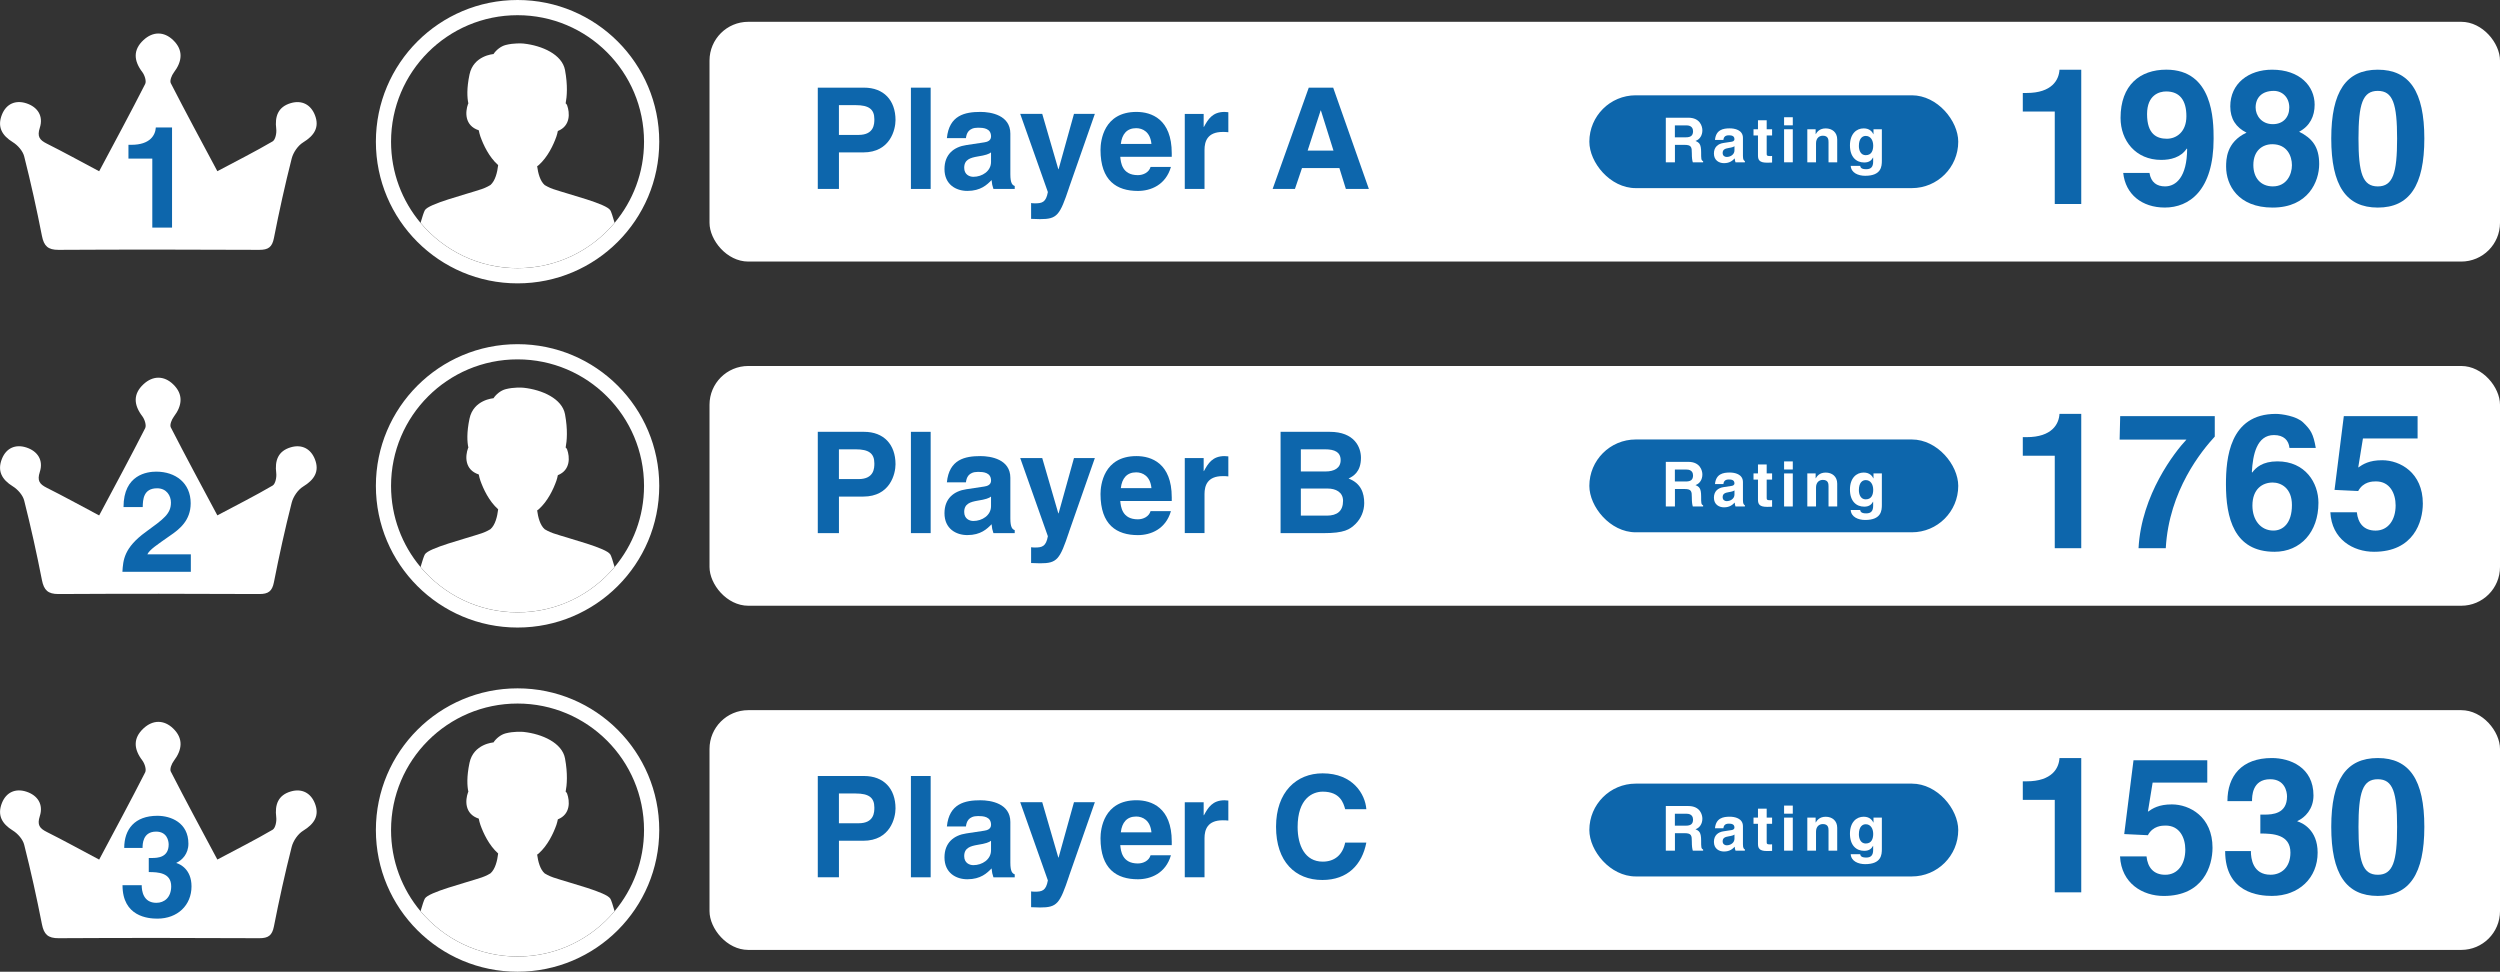 <?xml version="1.0" encoding="UTF-8"?>
<svg xmlns="http://www.w3.org/2000/svg" version="1.1" viewBox="0 0 967.46 376.05">
  <rect x="0" y="0" width="967.46" height="376.05" fill="#333333" stroke="none"/>
  <defs>
    <style>
      .cls-1 {
        fill: #fff;
      }

      .cls-2 {
        fill: #0d66ac;
      }
    </style>
  </defs>
  <!-- Generator: Adobe Illustrator 28.7.8, SVG Export Plug-In . SVG Version: 1.2.0 Build 200)  -->
  <g>
    <g id="_レイヤー_1" data-name="レイヤー_1">
      <rect class="cls-1" x="274.57" y="8.44" width="692.89" height="92.78" rx="15" ry="15"/>
      <path class="cls-1" d="M38.37,66.28c6.2-11.65,12.14-22.64,17.81-33.78.55-1.09-.2-3.4-1.09-4.58-3.35-4.39-3.67-8.62.46-12.44,3.64-3.36,7.93-3.35,11.46.05,3.99,3.84,3.56,8.19.26,12.53-.83,1.09-1.66,3.17-1.18,4.12,5.78,11.28,11.81,22.44,18.02,34.07,7.61-4.04,14.63-7.58,21.4-11.54,1.07-.63,1.59-3.25,1.39-4.82-.62-4.89.74-8.56,5.65-9.99,4.32-1.26,7.75.62,9.33,4.68,1.83,4.71-.3,7.91-4.55,10.51-2.03,1.24-3.85,3.9-4.45,6.25-2.59,10.19-4.85,20.48-6.88,30.8-.69,3.51-2.2,4.56-5.65,4.55-25.9-.12-51.81-.15-77.71,0-4.07.02-5.64-1.49-6.41-5.38-2.02-10.32-4.29-20.6-6.87-30.79-.53-2.1-2.49-4.32-4.4-5.5-4.28-2.64-6.08-6-4.21-10.67,1.67-4.18,5.26-5.73,9.43-4.38,4.41,1.43,6.69,4.96,5.22,9.49-1.08,3.35-.12,4.7,2.68,6.1,6.49,3.25,12.85,6.76,20.31,10.72Z"/>
      <g>
        <path class="cls-1" d="M200.29,0c-30.28,0-54.83,24.55-54.83,54.83s24.55,54.83,54.83,54.83,54.83-24.55,54.83-54.83S230.57,0,200.29,0ZM237.83,86.25c-8.97,10.72-22.46,17.54-37.54,17.54s-28.57-6.82-37.55-17.54c-7.13-8.5-11.41-19.46-11.41-31.41,0-27.04,21.91-48.96,48.95-48.96s48.95,21.92,48.95,48.96c0,11.96-4.29,22.91-11.41,31.42Z"/>
        <path class="cls-1" d="M236.16,81.37c-1.42-2.49-15.53-5.99-22.05-8.19-1.72-.58-3.27-1.52-3.32-1.56-1.77-1.54-2.56-4.58-2.92-7.28.2-.15.41-.28.6-.44,3.55-3.18,5.7-7.83,6.85-11.06.25-.7.4-1.42.56-2.14,4.97-1.99,4.63-7.07,3.59-9.95-.14-.38-.35-.6-.57-.75.5-2.61.86-6.93-.25-12.9-1.12-6-8.82-9.46-16.03-10.24-.65-.07-3.83-.24-6.88.54-1.99.5-3.8,2.04-4.77,3.53,0,0-7.73.51-9.28,7.9-1.14,5.42-.91,9.01-.44,11.2-.05.09-.11.14-.14.25-1.08,2.99-1.4,8.32,4.16,10.14.17.81.35,1.62.63,2.4,1.15,3.23,3.3,7.88,6.85,11.06,0,0,.02.01.03.02-.33,2.8-1.12,6.08-2.99,7.7-.04.04-1.6.98-3.32,1.56-6.53,2.2-20.63,5.7-22.05,8.19-.38.67-.97,2.47-1.67,4.88,8.97,10.72,22.46,17.54,37.55,17.54s28.56-6.82,37.54-17.54c-.69-2.42-1.28-4.21-1.66-4.88Z"/>
      </g>
      <path class="cls-2" d="M49.71,56.04h1.09c7.37,0,9.34-3.82,9.5-6.72h6.28v38.76h-7.64v-26.7h-9.23v-5.35Z"/>
      <g>
        <path class="cls-2" d="M324.66,73.12h-8.19v-39.2h17.91c7.59,0,12.17,4.86,12.17,12.56,0,3.55-1.97,12.5-12.5,12.5h-9.39v14.14ZM332.25,52.21c6.11,0,6.11-4.37,6.11-6.11,0-3.82-2.13-5.41-7.21-5.41h-6.5v11.52h7.59Z"/>
        <path class="cls-2" d="M360.15,73.12h-7.64v-39.2h7.64v39.2Z"/>
        <path class="cls-2" d="M390.99,67.44c0,3.44.76,4.2,1.69,4.53v1.15h-8.24c-.44-1.36-.55-1.8-.71-3.44-1.75,1.8-4.2,4.2-9.39,4.2-4.37,0-8.84-2.46-8.84-8.46,0-5.68,3.6-8.57,8.46-9.28l6.88-1.04c1.2-.16,2.68-.66,2.68-2.29,0-3.22-3.06-3.39-5.02-3.39-3.82,0-4.48,2.35-4.7,4.04h-7.37c.87-8.9,7.04-10.15,12.99-10.15,4.09,0,11.57,1.26,11.57,8.41v15.72ZM383.51,58.98c-.76.6-2.02,1.09-5.19,1.58-2.84.49-5.19,1.2-5.19,4.37,0,2.68,2.08,3.49,3.55,3.49,3.39,0,6.83-2.18,6.83-5.73v-3.71Z"/>
        <path class="cls-2" d="M413.71,72.63c-3.6,10.76-4.59,12.17-11.25,12.17-1.04,0-2.35-.05-3.44-.11v-6.11c.33.05.82.11,1.47.11,2.78,0,4.31-.38,5.02-4.37l-10.7-30.25h8.52l6.22,21.4h.11l5.95-21.4h8.08l-9.99,28.55Z"/>
        <path class="cls-2" d="M453.13,64.61c-2.02,6.99-7.81,9.28-12.78,9.28-8.19,0-14.47-3.93-14.47-15.89,0-3.49,1.2-14.69,13.92-14.69,5.73,0,13.65,2.73,13.65,16v1.37h-19.93c.22,2.18.66,7.1,6.82,7.1,2.13,0,4.31-1.09,4.91-3.17h7.86ZM445.59,55.71c-.44-4.7-3.44-6.11-5.9-6.11-3.6,0-5.51,2.29-5.95,6.11h11.85Z"/>
        <path class="cls-2" d="M458.48,44.08h7.32v5.02h.11c1.58-2.95,3.33-5.79,7.97-5.79.49,0,.98.05,1.47.11v7.75c-.66-.11-1.47-.11-2.18-.11-5.95,0-7.04,3.71-7.04,6.93v15.12h-7.64v-29.04Z"/>
        <path class="cls-2" d="M501.12,73.12h-8.63l13.98-39.2h9.45l13.81,39.2h-8.9l-2.51-8.08h-14.47l-2.73,8.08ZM506.04,58.27h9.99l-4.86-15.51h-.11l-5.02,15.51Z"/>
      </g>
      <g>
        <path class="cls-2" d="M782.79,35.98h1.46c9.88,0,12.52-5.12,12.74-9h8.42v51.97h-10.25v-35.79h-12.37v-7.17Z"/>
        <path class="cls-2" d="M831.83,66.94v.07c.59,3.59,2.86,5.12,6,5.12,4.25,0,8.49-3.59,8.56-14.49l-.15-.15c-2.34,3.51-6.37,4.39-9.88,4.39-9.96,0-15.74-7.54-15.74-16.25,0-12.74,7.54-18.67,17.71-18.67,18.01,0,18.3,19.4,18.3,26.72,0,20.13-9.52,26.64-18.88,26.64-8.86,0-15.23-5.12-16.1-13.4h10.17ZM838.56,53.69c3.59,0,7.54-2.56,7.54-8.71s-2.56-9.59-7.83-9.59c-2.63,0-7.39,1.32-7.39,8.78,0,7.83,3.81,9.52,7.69,9.52Z"/>
        <path class="cls-2" d="M879.48,80.33c-13.39,0-18.01-8.71-18.01-15.81,0-2.63,0-9.52,7.9-13.18-4.1-2.05-6.29-5.34-6.29-10.17,0-8.86,7.1-14.2,16.18-14.2,10.76,0,16.47,6.37,16.47,13.54,0,4.46-1.83,8.27-6,10.47,4.98,2.49,7.76,5.78,7.76,12.52s-4.25,16.83-18.01,16.83ZM879.33,55.81c-3.73,0-7.32,2.42-7.32,8.05,0,4.98,2.85,8.27,7.54,8.27,5.34,0,7.39-4.61,7.39-8.2s-1.9-8.12-7.61-8.12ZM885.92,41.61c0-3.95-2.71-6.44-6-6.44-4.61,0-7.03,2.64-7.03,6.44,0,3.07,2.27,6.44,6.66,6.44,4.03,0,6.37-2.71,6.37-6.44Z"/>
        <path class="cls-2" d="M920.17,26.97c12.22,0,18.01,8.42,18.01,26.64s-5.78,26.72-18.01,26.72-18.01-8.49-18.01-26.72,5.78-26.64,18.01-26.64ZM920.17,72.14c5.86,0,7.47-5.12,7.47-18.52s-1.61-18.45-7.47-18.45-7.47,5.05-7.47,18.45,1.61,18.52,7.47,18.52Z"/>
      </g>
      <rect class="cls-2" x="615.05" y="36.88" width="142.76" height="35.92" rx="17.96" ry="17.96"/>
      <g>
        <path class="cls-1" d="M644.62,45.55h8.73c4.59,0,5.44,3.39,5.44,4.88,0,1.9-.96,3.54-2.67,4.11,1.42.63,2.19,1.15,2.19,4.38,0,2.53,0,3.15.77,3.44v.46h-3.99c-.24-.82-.38-1.71-.38-3.49,0-2.36-.14-3.27-2.81-3.27h-3.73v6.76h-3.53v-17.27ZM652.39,53.14c1.88,0,2.79-.65,2.79-2.36,0-.91-.41-2.26-2.53-2.26h-4.5v4.62h4.23Z"/>
        <path class="cls-1" d="M674.49,60.31c0,1.52.34,1.85.75,2v.5h-3.63c-.19-.6-.24-.79-.31-1.52-.77.79-1.85,1.85-4.14,1.85-1.92,0-3.9-1.08-3.9-3.73,0-2.5,1.59-3.78,3.73-4.09l3.03-.46c.53-.07,1.18-.29,1.18-1.01,0-1.42-1.35-1.49-2.21-1.49-1.68,0-1.97,1.03-2.07,1.78h-3.25c.38-3.92,3.1-4.47,5.72-4.47,1.8,0,5.1.55,5.1,3.7v6.93ZM671.2,56.58c-.34.26-.89.48-2.28.7-1.25.22-2.28.53-2.28,1.92,0,1.18.91,1.54,1.56,1.54,1.49,0,3.01-.96,3.01-2.53v-1.64Z"/>
        <path class="cls-1" d="M683.68,50.02h2.09v2.4h-2.09v6.95c0,.75.02,1.03,1.39,1.03.22,0,.46-.02.7-.05v2.55c-.53.02-1.06.05-1.59.05h-.43c-2.91,0-3.44-1.11-3.44-2.77v-7.77h-1.73v-2.4h1.73v-3.46h3.37v3.46Z"/>
        <path class="cls-1" d="M693.78,48.5h-3.37v-3.13h3.37v3.13ZM693.78,50.02v12.79h-3.37v-12.79h3.37Z"/>
        <path class="cls-1" d="M710.98,62.81h-3.37v-7.77c0-.94-.05-2.52-2.19-2.52-1.49,0-2.65,1.01-2.65,2.96v7.33h-3.37v-12.79h3.22v1.88h.05c.46-.77,1.42-2.21,3.85-2.21s4.45,1.47,4.45,4.28v8.85Z"/>
        <path class="cls-1" d="M728.25,50.02v12.12c0,2.21-.17,5.89-6.47,5.89-2.64,0-5.43-1.13-5.58-3.85h3.65c.14.65.41,1.3,2.36,1.3,1.8,0,2.67-.87,2.67-2.93v-1.54l-.05-.05c-.55.99-1.39,1.92-3.42,1.92-3.08,0-5.51-2.14-5.51-6.61s2.5-6.59,5.31-6.59c2.38,0,3.34,1.4,3.75,2.24h.05v-1.9h3.22ZM722.04,60.05c2.29,0,2.86-1.95,2.86-3.7,0-2.07-1.01-3.75-2.89-3.75-1.25,0-2.65.91-2.65,3.9,0,1.64.67,3.56,2.67,3.56Z"/>
      </g>
      <rect class="cls-1" x="274.57" y="141.63" width="692.89" height="92.78" rx="15" ry="15"/>
      <path class="cls-1" d="M38.37,199.47c6.2-11.65,12.14-22.64,17.81-33.78.55-1.09-.2-3.4-1.09-4.58-3.35-4.39-3.67-8.62.46-12.44,3.64-3.36,7.93-3.35,11.46.05,3.99,3.84,3.56,8.19.26,12.53-.83,1.09-1.66,3.17-1.18,4.12,5.78,11.28,11.81,22.44,18.02,34.07,7.61-4.04,14.63-7.58,21.4-11.54,1.07-.63,1.59-3.25,1.39-4.82-.62-4.89.74-8.56,5.65-9.99,4.32-1.26,7.75.62,9.33,4.68,1.83,4.71-.3,7.91-4.55,10.51-2.03,1.24-3.85,3.9-4.45,6.25-2.59,10.19-4.85,20.48-6.88,30.8-.69,3.51-2.2,4.56-5.65,4.55-25.9-.12-51.81-.15-77.71,0-4.07.02-5.64-1.49-6.41-5.38-2.02-10.32-4.29-20.6-6.87-30.79-.53-2.1-2.49-4.32-4.4-5.5-4.28-2.64-6.08-6-4.21-10.67,1.67-4.18,5.26-5.73,9.43-4.38,4.41,1.43,6.69,4.96,5.22,9.49-1.08,3.35-.12,4.7,2.68,6.1,6.49,3.25,12.85,6.76,20.31,10.72Z"/>
      <g>
        <path class="cls-1" d="M200.29,133.19c-30.28,0-54.83,24.55-54.83,54.83s24.55,54.83,54.83,54.83,54.83-24.55,54.83-54.83-24.55-54.83-54.83-54.83ZM237.83,219.44c-8.97,10.72-22.46,17.54-37.54,17.54s-28.57-6.82-37.55-17.54c-7.13-8.5-11.41-19.46-11.41-31.41,0-27.04,21.91-48.96,48.95-48.96s48.95,21.92,48.95,48.96c0,11.96-4.29,22.91-11.41,31.42Z"/>
        <path class="cls-1" d="M236.16,214.56c-1.42-2.49-15.53-5.99-22.05-8.19-1.72-.58-3.27-1.52-3.32-1.56-1.77-1.54-2.56-4.58-2.92-7.28.2-.15.41-.28.6-.44,3.55-3.18,5.7-7.83,6.85-11.06.25-.7.4-1.42.56-2.14,4.97-1.99,4.63-7.07,3.59-9.95-.14-.38-.35-.6-.57-.75.5-2.61.86-6.93-.25-12.9-1.12-6-8.82-9.46-16.03-10.24-.65-.07-3.83-.24-6.88.54-1.99.5-3.8,2.04-4.77,3.53,0,0-7.73.51-9.28,7.9-1.14,5.42-.91,9.01-.44,11.2-.05.09-.11.14-.14.25-1.08,2.99-1.4,8.32,4.16,10.14.17.81.35,1.62.63,2.4,1.15,3.23,3.3,7.88,6.85,11.06,0,0,.02.01.03.02-.33,2.8-1.12,6.08-2.99,7.7-.04.04-1.6.98-3.32,1.56-6.53,2.2-20.63,5.7-22.05,8.19-.38.67-.97,2.47-1.67,4.88,8.97,10.72,22.46,17.54,37.55,17.54s28.56-6.82,37.54-17.54c-.69-2.42-1.28-4.21-1.66-4.88Z"/>
      </g>
      <path class="cls-2" d="M47.8,196.22c0-12.61,9.23-13.7,12.67-13.7,7.43,0,13.32,4.37,13.32,12.23,0,6.66-4.31,10.05-8.08,12.61-5.13,3.6-7.81,5.35-8.68,7.15h16.82v6.77h-26.48c.27-4.53.6-9.28,9.01-15.4,6.99-5.08,9.77-7.04,9.77-11.41,0-2.57-1.64-5.51-5.35-5.51-5.35,0-5.51,4.42-5.57,7.26h-7.42Z"/>
      <g>
        <path class="cls-2" d="M324.66,206.31h-8.19v-39.2h17.91c7.59,0,12.17,4.86,12.17,12.56,0,3.55-1.97,12.5-12.5,12.5h-9.39v14.14ZM332.25,185.4c6.11,0,6.11-4.37,6.11-6.11,0-3.82-2.13-5.41-7.21-5.41h-6.5v11.52h7.59Z"/>
        <path class="cls-2" d="M360.15,206.31h-7.64v-39.2h7.64v39.2Z"/>
        <path class="cls-2" d="M390.99,200.63c0,3.44.76,4.2,1.69,4.53v1.15h-8.24c-.44-1.36-.55-1.8-.71-3.44-1.75,1.8-4.2,4.2-9.39,4.2-4.37,0-8.84-2.46-8.84-8.46,0-5.68,3.6-8.57,8.46-9.28l6.88-1.04c1.2-.16,2.68-.66,2.68-2.29,0-3.22-3.06-3.39-5.02-3.39-3.82,0-4.48,2.35-4.7,4.04h-7.37c.87-8.9,7.04-10.15,12.99-10.15,4.09,0,11.57,1.26,11.57,8.41v15.72ZM383.51,192.17c-.76.6-2.02,1.09-5.19,1.58-2.84.49-5.19,1.2-5.19,4.37,0,2.68,2.08,3.49,3.55,3.49,3.39,0,6.83-2.18,6.83-5.73v-3.71Z"/>
        <path class="cls-2" d="M413.71,205.82c-3.6,10.76-4.59,12.17-11.25,12.17-1.04,0-2.35-.05-3.44-.11v-6.11c.33.05.82.11,1.47.11,2.78,0,4.31-.38,5.02-4.37l-10.7-30.25h8.52l6.22,21.4h.11l5.95-21.4h8.08l-9.99,28.55Z"/>
        <path class="cls-2" d="M453.13,197.8c-2.02,6.99-7.81,9.28-12.78,9.28-8.19,0-14.47-3.93-14.47-15.89,0-3.49,1.2-14.69,13.92-14.69,5.73,0,13.65,2.73,13.65,16v1.37h-19.93c.22,2.18.66,7.1,6.82,7.1,2.13,0,4.31-1.09,4.91-3.17h7.86ZM445.59,188.9c-.44-4.7-3.44-6.11-5.9-6.11-3.6,0-5.51,2.29-5.95,6.11h11.85Z"/>
        <path class="cls-2" d="M458.48,177.27h7.32v5.02h.11c1.58-2.95,3.33-5.79,7.97-5.79.49,0,.98.05,1.47.11v7.75c-.66-.11-1.47-.11-2.18-.11-5.95,0-7.04,3.71-7.04,6.93v15.12h-7.64v-29.04Z"/>
        <path class="cls-2" d="M495.55,167.11h19.05c9.61,0,12.07,6.01,12.07,10.05,0,5.62-3.17,7.21-4.8,8.03,4.8,1.8,6.06,5.62,6.06,9.5,0,3.11-1.31,6.06-3.38,8.08-2.24,2.18-4.37,3.55-12.39,3.55h-16.6v-39.2ZM503.41,182.45h9.61c3.22,0,5.79-1.26,5.79-4.37s-2.29-4.2-6.01-4.2h-9.39v8.57ZM503.41,199.54h10.05c3.99,0,6.28-1.75,6.28-5.73,0-3.44-2.95-4.75-5.9-4.75h-10.43v10.48Z"/>
      </g>
      <g>
        <path class="cls-2" d="M782.79,169.17h1.46c9.88,0,12.52-5.12,12.74-9h8.42v51.97h-10.25v-35.79h-12.37v-7.17Z"/>
        <path class="cls-2" d="M857.08,168.95c-4.98,5.42-17.71,20.79-18.96,43.19h-10.54c1.1-20.79,14.13-37.33,18.52-42.01h-25.84l.22-9.08h36.6v7.91Z"/>
        <path class="cls-2" d="M885.99,173.34c-.29-2.93-2.2-4.98-6-4.98-6.66,0-8.2,7.61-8.56,14.35l.15.15c1.39-1.9,3.95-4.32,9.74-4.32,10.76,0,15.88,8.27,15.88,16.03,0,11.35-6.95,18.96-16.98,18.96-15.74,0-18.81-13.18-18.81-26.13,0-9.88,1.32-27.23,19.32-27.23,2.12,0,8.05.81,10.61,3.37,2.86,2.78,3.88,4.32,4.83,9.81h-10.17ZM879.48,186.73c-3.88,0-7.83,2.42-7.83,8.93,0,5.64,3.22,9.66,8.12,9.66,3.73,0,7.17-2.85,7.17-9.88,0-6.59-4.25-8.71-7.47-8.71Z"/>
        <path class="cls-2" d="M912.56,180.95c1.9-1.32,4.25-2.85,9.3-2.85,6.95,0,15.74,4.83,15.74,16.76,0,7.1-3.59,18.67-18.88,18.67-8.12,0-16.4-4.83-16.91-15.3h10.25c.44,4.25,2.71,7.1,7.25,7.1,4.9,0,7.76-4.17,7.76-9.74,0-4.61-2.2-9.3-7.61-9.3-1.39,0-4.9.07-6.88,3.73l-9.15-.44,3.59-28.55h28.55v8.64h-21.15l-1.83,11.27Z"/>
      </g>
      <rect class="cls-2" x="615.05" y="170.07" width="142.76" height="35.92" rx="17.96" ry="17.96"/>
      <g>
        <path class="cls-1" d="M644.62,178.73h8.73c4.59,0,5.44,3.39,5.44,4.88,0,1.9-.96,3.54-2.67,4.11,1.42.63,2.19,1.15,2.19,4.38,0,2.53,0,3.15.77,3.44v.46h-3.99c-.24-.82-.38-1.71-.38-3.49,0-2.36-.14-3.27-2.81-3.27h-3.73v6.76h-3.53v-17.27ZM652.39,186.33c1.88,0,2.79-.65,2.79-2.36,0-.91-.41-2.26-2.53-2.26h-4.5v4.62h4.23Z"/>
        <path class="cls-1" d="M674.49,193.5c0,1.52.34,1.85.75,2v.5h-3.63c-.19-.6-.24-.79-.31-1.52-.77.79-1.85,1.85-4.14,1.85-1.92,0-3.9-1.08-3.9-3.73,0-2.5,1.59-3.78,3.73-4.09l3.03-.46c.53-.07,1.18-.29,1.18-1.01,0-1.42-1.35-1.49-2.21-1.49-1.68,0-1.97,1.03-2.07,1.78h-3.25c.38-3.92,3.1-4.47,5.72-4.47,1.8,0,5.1.55,5.1,3.7v6.93ZM671.2,189.77c-.34.26-.89.48-2.28.7-1.25.22-2.28.53-2.28,1.92,0,1.18.91,1.54,1.56,1.54,1.49,0,3.01-.96,3.01-2.53v-1.64Z"/>
        <path class="cls-1" d="M683.68,183.21h2.09v2.4h-2.09v6.95c0,.75.02,1.03,1.39,1.03.22,0,.46-.02.7-.05v2.55c-.53.02-1.06.05-1.59.05h-.43c-2.91,0-3.44-1.11-3.44-2.77v-7.77h-1.73v-2.4h1.73v-3.46h3.37v3.46Z"/>
        <path class="cls-1" d="M693.78,181.69h-3.37v-3.13h3.37v3.13ZM693.78,183.21v12.79h-3.37v-12.79h3.37Z"/>
        <path class="cls-1" d="M710.98,196h-3.37v-7.77c0-.94-.05-2.52-2.19-2.52-1.49,0-2.65,1.01-2.65,2.96v7.33h-3.37v-12.79h3.22v1.88h.05c.46-.77,1.42-2.21,3.85-2.21s4.45,1.47,4.45,4.28v8.85Z"/>
        <path class="cls-1" d="M728.25,183.21v12.12c0,2.21-.17,5.89-6.47,5.89-2.64,0-5.43-1.13-5.58-3.85h3.65c.14.65.41,1.3,2.36,1.3,1.8,0,2.67-.87,2.67-2.93v-1.54l-.05-.05c-.55.99-1.39,1.92-3.42,1.92-3.08,0-5.51-2.14-5.51-6.61s2.5-6.59,5.31-6.59c2.38,0,3.34,1.4,3.75,2.24h.05v-1.9h3.22ZM722.04,193.24c2.29,0,2.86-1.95,2.86-3.7,0-2.07-1.01-3.75-2.89-3.75-1.25,0-2.65.91-2.65,3.9,0,1.64.67,3.56,2.67,3.56Z"/>
      </g>
      <rect class="cls-1" x="274.57" y="274.82" width="692.89" height="92.78" rx="15" ry="15"/>
      <path class="cls-1" d="M38.37,332.66c6.2-11.65,12.14-22.64,17.81-33.78.55-1.09-.2-3.4-1.09-4.58-3.35-4.39-3.67-8.62.46-12.44,3.64-3.36,7.93-3.35,11.46.05,3.99,3.84,3.56,8.19.26,12.53-.83,1.09-1.66,3.17-1.18,4.12,5.78,11.28,11.81,22.44,18.02,34.07,7.61-4.04,14.63-7.58,21.4-11.54,1.07-.63,1.59-3.25,1.39-4.82-.62-4.89.74-8.56,5.65-9.99,4.32-1.26,7.75.62,9.33,4.68,1.83,4.71-.3,7.91-4.55,10.51-2.03,1.24-3.85,3.9-4.45,6.25-2.59,10.19-4.85,20.48-6.88,30.8-.69,3.51-2.2,4.56-5.65,4.55-25.9-.12-51.81-.15-77.71,0-4.07.02-5.64-1.49-6.41-5.38-2.02-10.32-4.29-20.6-6.87-30.79-.53-2.1-2.49-4.32-4.4-5.5-4.28-2.64-6.08-6-4.21-10.67,1.67-4.18,5.26-5.73,9.43-4.38,4.41,1.43,6.69,4.96,5.22,9.49-1.08,3.35-.12,4.7,2.68,6.1,6.49,3.25,12.85,6.76,20.31,10.72Z"/>
      <g>
        <path class="cls-1" d="M200.29,266.38c-30.28,0-54.83,24.55-54.83,54.83s24.55,54.83,54.83,54.83,54.83-24.55,54.83-54.83-24.55-54.83-54.83-54.83ZM237.83,352.63c-8.97,10.72-22.46,17.54-37.54,17.54s-28.57-6.82-37.55-17.54c-7.13-8.5-11.41-19.46-11.41-31.41,0-27.04,21.91-48.96,48.95-48.96s48.95,21.92,48.95,48.96c0,11.96-4.29,22.91-11.41,31.42Z"/>
        <path class="cls-1" d="M236.16,347.75c-1.42-2.49-15.53-5.99-22.05-8.19-1.72-.58-3.27-1.52-3.32-1.56-1.77-1.54-2.56-4.58-2.92-7.28.2-.15.41-.28.6-.44,3.55-3.18,5.7-7.83,6.85-11.06.25-.7.4-1.42.56-2.14,4.97-1.99,4.63-7.07,3.59-9.95-.14-.38-.35-.6-.57-.75.5-2.61.86-6.93-.25-12.9-1.12-6-8.82-9.46-16.03-10.24-.65-.07-3.83-.24-6.88.54-1.99.5-3.8,2.04-4.77,3.53,0,0-7.73.51-9.28,7.9-1.14,5.42-.91,9.01-.44,11.2-.05.09-.11.14-.14.25-1.08,2.99-1.4,8.32,4.16,10.14.17.81.35,1.62.63,2.4,1.15,3.23,3.3,7.88,6.85,11.06,0,0,.02.01.03.02-.33,2.8-1.12,6.08-2.99,7.7-.04.04-1.6.98-3.32,1.56-6.53,2.2-20.63,5.7-22.05,8.19-.38.67-.97,2.47-1.67,4.88,8.97,10.72,22.46,17.54,37.55,17.54s28.56-6.82,37.54-17.54c-.69-2.42-1.28-4.21-1.66-4.88Z"/>
      </g>
      <path class="cls-2" d="M57.57,332.03h1.2c2.29,0,6.5-.22,6.5-5.24,0-1.42-.66-4.97-4.86-4.97-5.24,0-5.24,4.97-5.24,6.33h-7.1c0-7.26,4.09-12.45,12.83-12.45,5.19,0,12.01,2.62,12.01,10.81,0,3.93-2.46,6.39-4.64,7.37v.11c1.37.38,5.84,2.4,5.84,9.01,0,7.32-5.4,12.5-13.21,12.5-3.66,0-13.49-.82-13.49-12.94h7.48l-.05.05c0,2.07.55,6.77,5.68,6.77,3.06,0,5.73-2.07,5.73-6.39,0-5.3-5.13-5.51-8.68-5.51v-5.46Z"/>
      <g>
        <path class="cls-2" d="M324.66,339.5h-8.19v-39.2h17.91c7.59,0,12.17,4.86,12.17,12.56,0,3.55-1.97,12.5-12.5,12.5h-9.39v14.14ZM332.25,318.59c6.11,0,6.11-4.37,6.11-6.11,0-3.82-2.13-5.41-7.21-5.41h-6.5v11.52h7.59Z"/>
        <path class="cls-2" d="M360.15,339.5h-7.64v-39.2h7.64v39.2Z"/>
        <path class="cls-2" d="M390.99,333.82c0,3.44.76,4.2,1.69,4.53v1.15h-8.24c-.44-1.36-.55-1.8-.71-3.44-1.75,1.8-4.2,4.2-9.39,4.2-4.37,0-8.84-2.46-8.84-8.46,0-5.68,3.6-8.57,8.46-9.28l6.88-1.04c1.2-.16,2.68-.66,2.68-2.29,0-3.22-3.06-3.39-5.02-3.39-3.82,0-4.48,2.35-4.7,4.04h-7.37c.87-8.9,7.04-10.15,12.99-10.15,4.09,0,11.57,1.26,11.57,8.41v15.72ZM383.51,325.36c-.76.6-2.02,1.09-5.19,1.58-2.84.49-5.19,1.2-5.19,4.37,0,2.68,2.08,3.49,3.55,3.49,3.39,0,6.83-2.18,6.83-5.73v-3.71Z"/>
        <path class="cls-2" d="M413.71,339.01c-3.6,10.76-4.59,12.17-11.25,12.17-1.04,0-2.35-.05-3.44-.11v-6.11c.33.05.82.11,1.47.11,2.78,0,4.31-.38,5.02-4.37l-10.7-30.25h8.52l6.22,21.4h.11l5.95-21.4h8.08l-9.99,28.55Z"/>
        <path class="cls-2" d="M453.13,330.98c-2.02,6.99-7.81,9.28-12.78,9.28-8.19,0-14.47-3.93-14.47-15.89,0-3.49,1.2-14.69,13.92-14.69,5.73,0,13.65,2.73,13.65,16v1.37h-19.93c.22,2.18.66,7.1,6.82,7.1,2.13,0,4.31-1.09,4.91-3.17h7.86ZM445.59,322.09c-.44-4.7-3.44-6.11-5.9-6.11-3.6,0-5.51,2.29-5.95,6.11h11.85Z"/>
        <path class="cls-2" d="M458.48,310.46h7.32v5.02h.11c1.58-2.95,3.33-5.79,7.97-5.79.49,0,.98.05,1.47.11v7.75c-.66-.11-1.47-.11-2.18-.11-5.95,0-7.04,3.71-7.04,6.93v15.12h-7.64v-29.04Z"/>
        <path class="cls-2" d="M520.56,313.13c-.66-2.35-1.91-6.77-8.68-6.77-3.93,0-9.72,2.62-9.72,13.7,0,7.04,2.79,13.38,9.72,13.38,4.53,0,7.7-2.57,8.68-7.37h8.19c-1.64,8.52-7.21,14.47-17.03,14.47-10.43,0-17.91-7.04-17.91-20.58s7.92-20.69,18.02-20.69c11.74,0,16.49,8.08,16.92,13.87h-8.19Z"/>
      </g>
      <g>
        <path class="cls-2" d="M782.79,302.36h1.46c9.88,0,12.52-5.12,12.74-9h8.42v51.97h-10.25v-35.79h-12.37v-7.17Z"/>
        <path class="cls-2" d="M831.17,314.14c1.9-1.32,4.25-2.85,9.3-2.85,6.95,0,15.74,4.83,15.74,16.76,0,7.1-3.59,18.67-18.88,18.67-8.12,0-16.4-4.83-16.91-15.3h10.25c.44,4.25,2.71,7.1,7.25,7.1,4.9,0,7.76-4.17,7.76-9.74,0-4.61-2.2-9.3-7.61-9.3-1.39,0-4.9.07-6.88,3.73l-9.15-.44,3.59-28.55h28.55v8.64h-21.15l-1.83,11.27Z"/>
        <path class="cls-2" d="M874.72,315.24h1.61c3.07,0,8.71-.29,8.71-7.03,0-1.9-.88-6.66-6.51-6.66-7.03,0-7.03,6.66-7.03,8.49h-9.52c0-9.73,5.49-16.69,17.2-16.69,6.95,0,16.1,3.51,16.1,14.49,0,5.27-3.29,8.56-6.22,9.88v.15c1.83.51,7.83,3.22,7.83,12.08,0,9.81-7.25,16.76-17.71,16.76-4.9,0-18.08-1.1-18.08-17.35h10.03l-.07.07c0,2.78.73,9.08,7.61,9.08,4.1,0,7.69-2.78,7.69-8.56,0-7.1-6.88-7.39-11.64-7.39v-7.32Z"/>
        <path class="cls-2" d="M920.17,293.35c12.22,0,18.01,8.42,18.01,26.64s-5.78,26.72-18.01,26.72-18.01-8.49-18.01-26.72,5.78-26.64,18.01-26.64ZM920.17,338.52c5.86,0,7.47-5.12,7.47-18.52s-1.61-18.45-7.47-18.45-7.47,5.05-7.47,18.45,1.61,18.52,7.47,18.52Z"/>
      </g>
      <rect class="cls-2" x="615.05" y="303.25" width="142.76" height="35.92" rx="17.96" ry="17.96"/>
      <g>
        <path class="cls-1" d="M644.62,311.92h8.73c4.59,0,5.44,3.39,5.44,4.88,0,1.9-.96,3.54-2.67,4.11,1.42.63,2.19,1.15,2.19,4.38,0,2.53,0,3.15.77,3.44v.46h-3.99c-.24-.82-.38-1.71-.38-3.49,0-2.36-.14-3.27-2.81-3.27h-3.73v6.76h-3.53v-17.27ZM652.39,319.52c1.88,0,2.79-.65,2.79-2.36,0-.91-.41-2.26-2.53-2.26h-4.5v4.62h4.23Z"/>
        <path class="cls-1" d="M674.49,326.69c0,1.52.34,1.85.75,2v.5h-3.63c-.19-.6-.24-.79-.31-1.52-.77.79-1.85,1.85-4.14,1.85-1.92,0-3.9-1.08-3.9-3.73,0-2.5,1.59-3.78,3.73-4.09l3.03-.46c.53-.07,1.18-.29,1.18-1.01,0-1.42-1.35-1.49-2.21-1.49-1.68,0-1.97,1.03-2.07,1.78h-3.25c.38-3.92,3.1-4.47,5.72-4.47,1.8,0,5.1.55,5.1,3.7v6.93ZM671.2,322.96c-.34.26-.89.48-2.28.7-1.25.22-2.28.53-2.28,1.92,0,1.18.91,1.54,1.56,1.54,1.49,0,3.01-.96,3.01-2.53v-1.64Z"/>
        <path class="cls-1" d="M683.68,316.4h2.09v2.4h-2.09v6.95c0,.75.02,1.03,1.39,1.03.22,0,.46-.02.7-.05v2.55c-.53.02-1.06.05-1.59.05h-.43c-2.91,0-3.44-1.11-3.44-2.77v-7.77h-1.73v-2.4h1.73v-3.46h3.37v3.46Z"/>
        <path class="cls-1" d="M693.78,314.88h-3.37v-3.13h3.37v3.13ZM693.78,316.4v12.79h-3.37v-12.79h3.37Z"/>
        <path class="cls-1" d="M710.98,329.19h-3.37v-7.77c0-.94-.05-2.52-2.19-2.52-1.49,0-2.65,1.01-2.65,2.96v7.33h-3.37v-12.79h3.22v1.88h.05c.46-.77,1.42-2.21,3.85-2.21s4.45,1.47,4.45,4.28v8.85Z"/>
        <path class="cls-1" d="M728.25,316.4v12.12c0,2.21-.17,5.89-6.47,5.89-2.64,0-5.43-1.13-5.58-3.85h3.65c.14.65.41,1.3,2.36,1.3,1.8,0,2.67-.87,2.67-2.93v-1.54l-.05-.05c-.55.99-1.39,1.92-3.42,1.92-3.08,0-5.51-2.14-5.51-6.61s2.5-6.59,5.31-6.59c2.38,0,3.34,1.4,3.75,2.24h.05v-1.9h3.22ZM722.04,326.42c2.29,0,2.86-1.95,2.86-3.7,0-2.07-1.01-3.75-2.89-3.75-1.25,0-2.65.91-2.65,3.9,0,1.64.67,3.56,2.67,3.56Z"/>
      </g>
    </g>
  </g>
</svg>